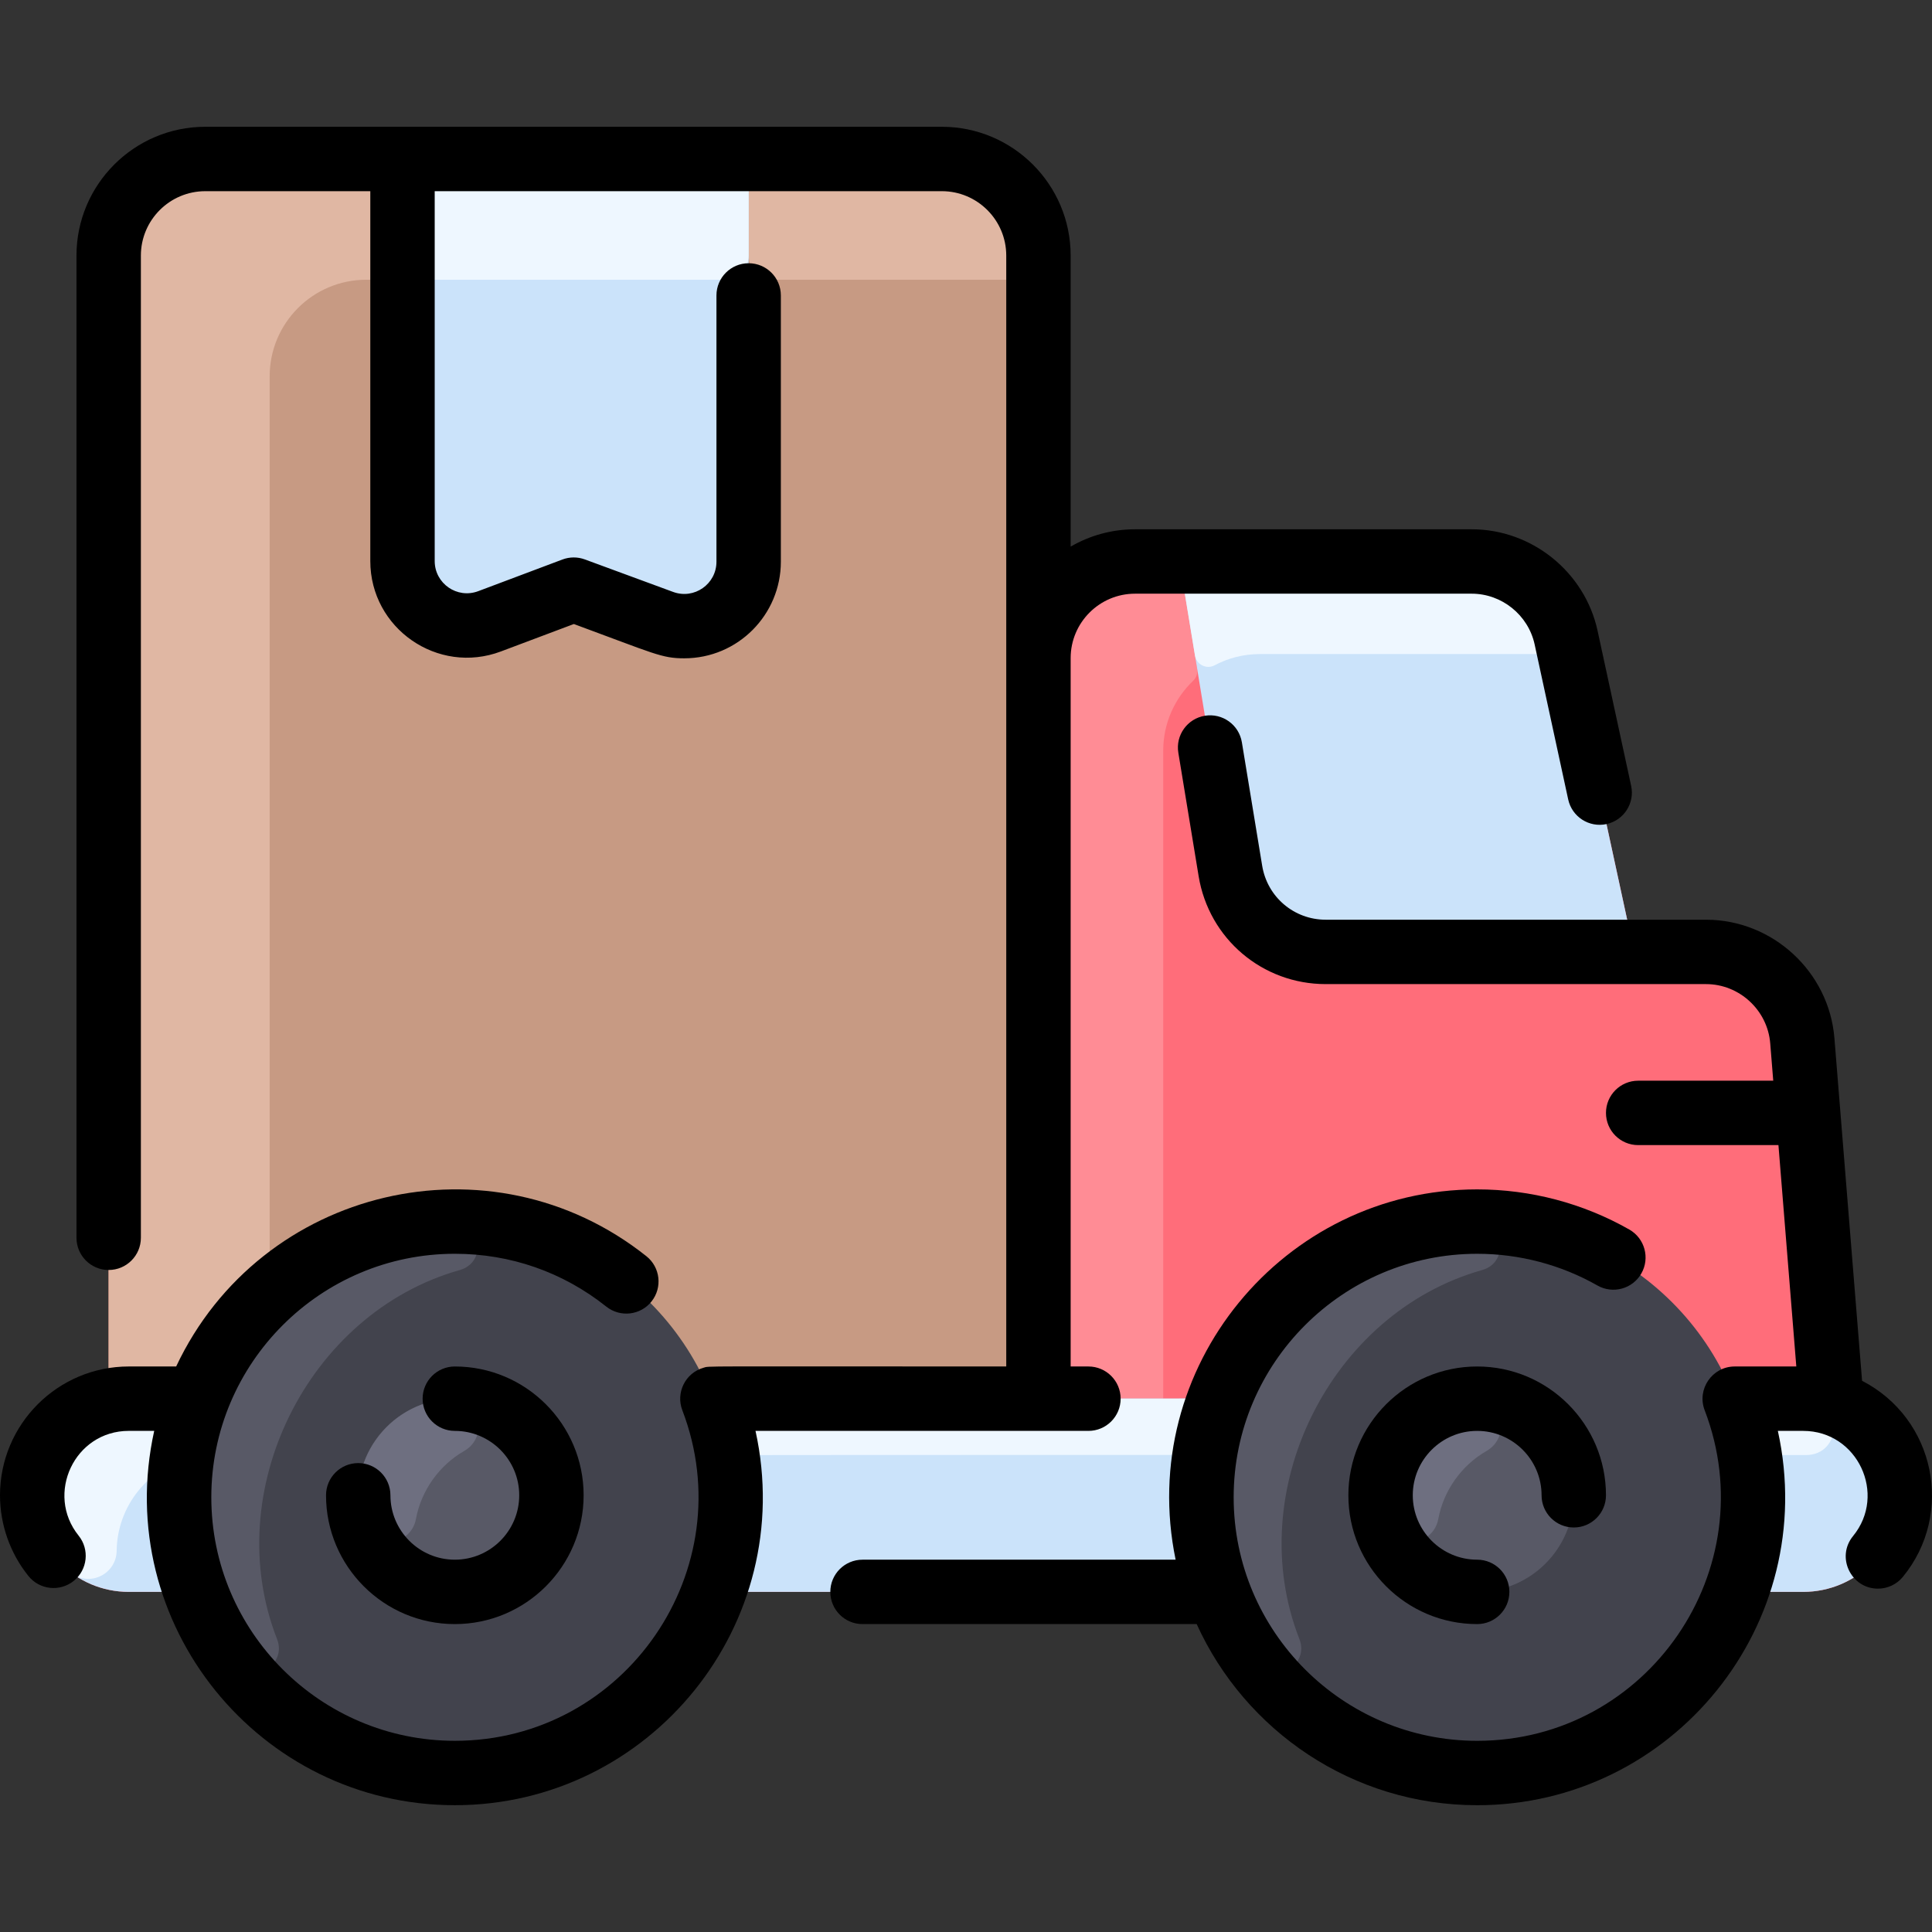 <svg id="Layer_1" enable-background="new 0 0 480 480" height="512" viewBox="0 0 480 480" width="512" xmlns="http://www.w3.org/2000/svg"><rect x="0" y="0" width="480" height="480" fill="#333333" stroke="none"/><path d="m455.04 348.55-7.26-89.98c-1-12.47-11.41-22.07-23.92-22.07h-17.86l-16.9-78.08c-2.39-11.04-12.16-18.92-23.46-18.92h-83.64c-13.25 0-24 10.75-24 24v-100c0-13.25-10.75-24-24-24h-183c-13.25 0-24 10.75-24 24v284.53c-10.986 2.33-19 12.06-19 23.47 0 13.25 10.75 24 24 24h416c13.253 0 24-10.759 24-24 0-10.8-7.14-19.94-16.96-22.95z" fill="#ff6d7a"/><path d="m297.431 166.168c.181 1.099-.199 2.211-1.004 2.98-4.575 4.369-7.427 10.529-7.427 17.352v161h-31v-184c0-13.255 10.745-24 24-24h11.05z" fill="#ff8c95"/><path d="m389.1 158.42 16.9 78.08h-76.63c-11.75 0-21.77-8.51-23.68-20.1l-12.64-76.9h72.59c11.3 0 21.07 7.88 23.46 18.92z" fill="#cbe3fa"/><path d="m389.1 158.42c.453 2.099-1.147 4.08-3.294 4.08h-72.806c-4.066 0-7.897 1.013-11.253 2.8-2.017 1.074-4.49-.194-4.861-2.448l-3.836-23.352h72.59c11.3 0 21.074 7.879 23.46 18.92z" fill="#eef7ff"/><path d="m234 39.5h-183c-13.25 0-24 10.75-24 24v284.53c3.756-.817-9.822-.53 231-.53v-284c0-13.25-10.75-24-24-24z" fill="#c79a83"/><path d="m258 63.5c0 3.314-2.686 6-6 6h-60c-3.314 0-6-2.686-6-6v-24h48c13.255 0 24 10.745 24 24z" fill="#e0b7a3"/><path d="m100 39.5v24c0 3.314-2.686 6-6 6h-3c-13.255 0-24 10.745-24 24v254c-37.47 0-36.66-.196-40 .53v-284.53c0-13.255 10.745-24 24-24z" fill="#e0b7a3"/><path d="m186 39.5v100.06c0 11.13-11.08 18.86-21.53 15.01l-21.93-8.07-20.91 7.86c-10.46 3.94-21.63-3.79-21.63-14.97v-99.89z" fill="#cbe3fa"/><path d="m186 39.5v24c0 3.314-2.686 6-6 6h-74c-3.314 0-6-2.686-6-6v-24z" fill="#eef7ff"/><path d="m455.04 348.55c17.263 5.291 22.715 27.105 9.93 39.92-4.35 4.34-10.35 7.03-16.97 7.03h-416c-13.25 0-24-10.75-24-24 0-13.282 10.786-24 24-24 444.721 0 417.838-.536 423.04 1.05z" fill="#cbe3fa"/><path d="m449.19 347.529c8.984.441 8.483 13.981-.512 13.975-85.019-.053-397.431-.18-400.678.526-11.381 2.414-18.896 12.44-19.015 23.24-.062 5.655-6.442 9.002-11.026 5.689-6.032-4.36-9.959-11.454-9.959-19.459 0-13.274 10.777-24 24-24 0 0 416.795.01 417.19.029z" fill="#eef7ff"/><circle cx="367" cy="372" fill="#42434d" r="68.5"/><path d="m312.255 413.179c-8.655-11.488-13.778-25.788-13.754-41.283.056-37.266 30.462-68.131 68.01-68.394 7.133-.05 8.596 10.101 1.73 12.034-37.848 10.656-59.754 55.094-45.404 91.699 2.575 6.572-6.335 11.582-10.582 5.944z" fill="#585966"/><circle cx="367" cy="371.5" fill="#585966" r="24"/><path d="m369.322 360.492c-6.201 3.55-10.668 9.827-11.978 16.871-1.317 7.086-11.33 7.843-13.368.93-4.417-14.981 6.446-29.684 21.283-30.732 8.005-.565 10.307 9.357 4.063 12.931z" fill="#6e6f80"/><circle cx="113" cy="372" fill="#42434d" r="68.5"/><path d="m58.255 413.179c-8.655-11.488-13.778-25.788-13.754-41.283.056-37.266 30.462-68.131 68.01-68.394 7.133-.05 8.596 10.101 1.73 12.034-37.848 10.656-59.754 55.094-45.404 91.699 2.575 6.572-6.335 11.582-10.582 5.944z" fill="#585966"/><circle cx="113" cy="371.5" fill="#585966" r="24"/><path d="m115.322 360.492c-6.201 3.55-10.668 9.827-11.978 16.871-1.317 7.086-11.33 7.843-13.368.93-4.417-14.981 6.446-29.684 21.283-30.732 8.005-.565 10.307 9.357 4.063 12.931z" fill="#6e6f80"/><g><path d="m113 387.5c-8.822 0-16-7.178-16-16 0-4.418-3.582-8-8-8s-8 3.582-8 8c0 17.645 14.355 32 32 32s32-14.355 32-32-14.355-32-32-32c-4.418 0-8 3.582-8 8s3.582 8 8 8c8.822 0 16 7.178 16 16s-7.178 16-16 16z"/><path d="m367 355.5c8.822 0 16 7.178 16 16 0 4.418 3.582 8 8 8s8-3.582 8-8c0-17.645-14.355-32-32-32s-32 14.355-32 32 14.355 32 32 32c4.418 0 8-3.582 8-8s-3.582-8-8-8c-8.822 0-16-7.178-16-16s7.178-16 16-16z"/><path d="m270.419 355.5c4.418 0 8-3.582 8-8s-3.582-8-8-8h-4.419v-176c0-8.822 7.178-16 16-16h83.64c7.479 0 14.056 5.305 15.638 12.615l8.335 38.501c.936 4.317 5.193 7.06 9.512 6.126 4.318-.935 7.062-5.193 6.127-9.512l-8.335-38.501c-3.165-14.619-16.319-25.229-31.276-25.229h-83.641c-5.826 0-11.289 1.573-16 4.305v-72.305c0-17.645-14.355-32-32-32h-183c-17.645 0-32 14.355-32 32v244.025c0 4.418 3.582 8 8 8s8-3.582 8-8v-244.025c0-8.822 7.178-16 16-16h41v91.888c0 16.751 16.774 28.363 32.449 22.464l18.123-6.816c20.035 7.376 21.769 8.521 27.422 8.521 13.343 0 24.006-10.838 24.006-23.999v-66.155c0-4.418-3.582-8-8-8s-8 3.582-8 8v66.156c0 5.553-5.516 9.437-10.765 7.507l-21.929-8.074c-1.802-.664-3.782-.657-5.58.02l-20.909 7.864c-5.254 1.976-10.817-1.905-10.817-7.488v-91.888h126c8.822 0 16 7.178 16 16v276c-78.169 0-73.582-.153-75.213.314-4.534 1.297-6.931 6.222-5.269 10.548 15.109 39.429-14.101 82.138-56.518 82.138-33.359 0-60.5-27.14-60.5-60.5s27.141-60.5 60.5-60.5c13.825 0 26.838 4.538 37.631 13.124 3.457 2.749 8.49 2.178 11.241-1.28s2.177-8.491-1.28-11.241c-38.612-30.714-95.79-17.232-116.825 27.397h-11.767c-17.645 0-32 14.355-32 32 0 7.278 2.51 14.402 7.067 20.061 2.775 3.446 7.81 3.98 11.249 1.212 3.44-2.771 3.983-7.808 1.212-11.249-8.313-10.319-1.043-26.024 12.472-26.024h6.312c-10.589 47.964 26.14 93 74.688 93 48.542 0 85.262-45.018 74.702-93z"/><path d="m462.627 343.053-6.872-85.128c-1.331-16.5-15.342-29.425-31.896-29.425h-94.484c-7.871 0-14.511-5.637-15.788-13.403l-5.046-30.675c-.717-4.36-4.833-7.31-9.192-6.596-4.359.717-7.313 4.833-6.595 9.192l5.046 30.675c2.555 15.533 15.834 26.806 31.575 26.806h94.484c8.277 0 15.282 6.462 15.948 14.712l.75 9.288h-33.557c-4.418 0-8 3.582-8 8s3.582 8 8 8h34.849l4.44 55h-15.301c-5.616 0-9.462 5.676-7.471 10.862 15.11 39.43-14.1 82.139-56.517 82.139-33.359 0-60.5-27.14-60.5-60.5s27.141-60.5 60.5-60.5c10.491 0 20.824 2.725 29.882 7.88 3.841 2.186 8.725.844 10.909-2.995 2.187-3.84.845-8.725-2.995-10.91-11.464-6.526-24.534-9.975-37.796-9.975-48.198 0-84.757 44.392-74.919 92h-77.791c-4.418 0-8 3.582-8 8s3.582 8 8 8h83.024c12.031 26.508 38.73 45 69.686 45 48.542 0 85.262-45.018 74.702-93h6.298c13.528 0 20.857 15.788 12.387 26.128-4.311 5.264-.469 13.069 6.185 13.069 2.315 0 4.612-1 6.194-2.931 12.836-15.674 8.062-39.316-10.139-48.713z"/></g></svg>